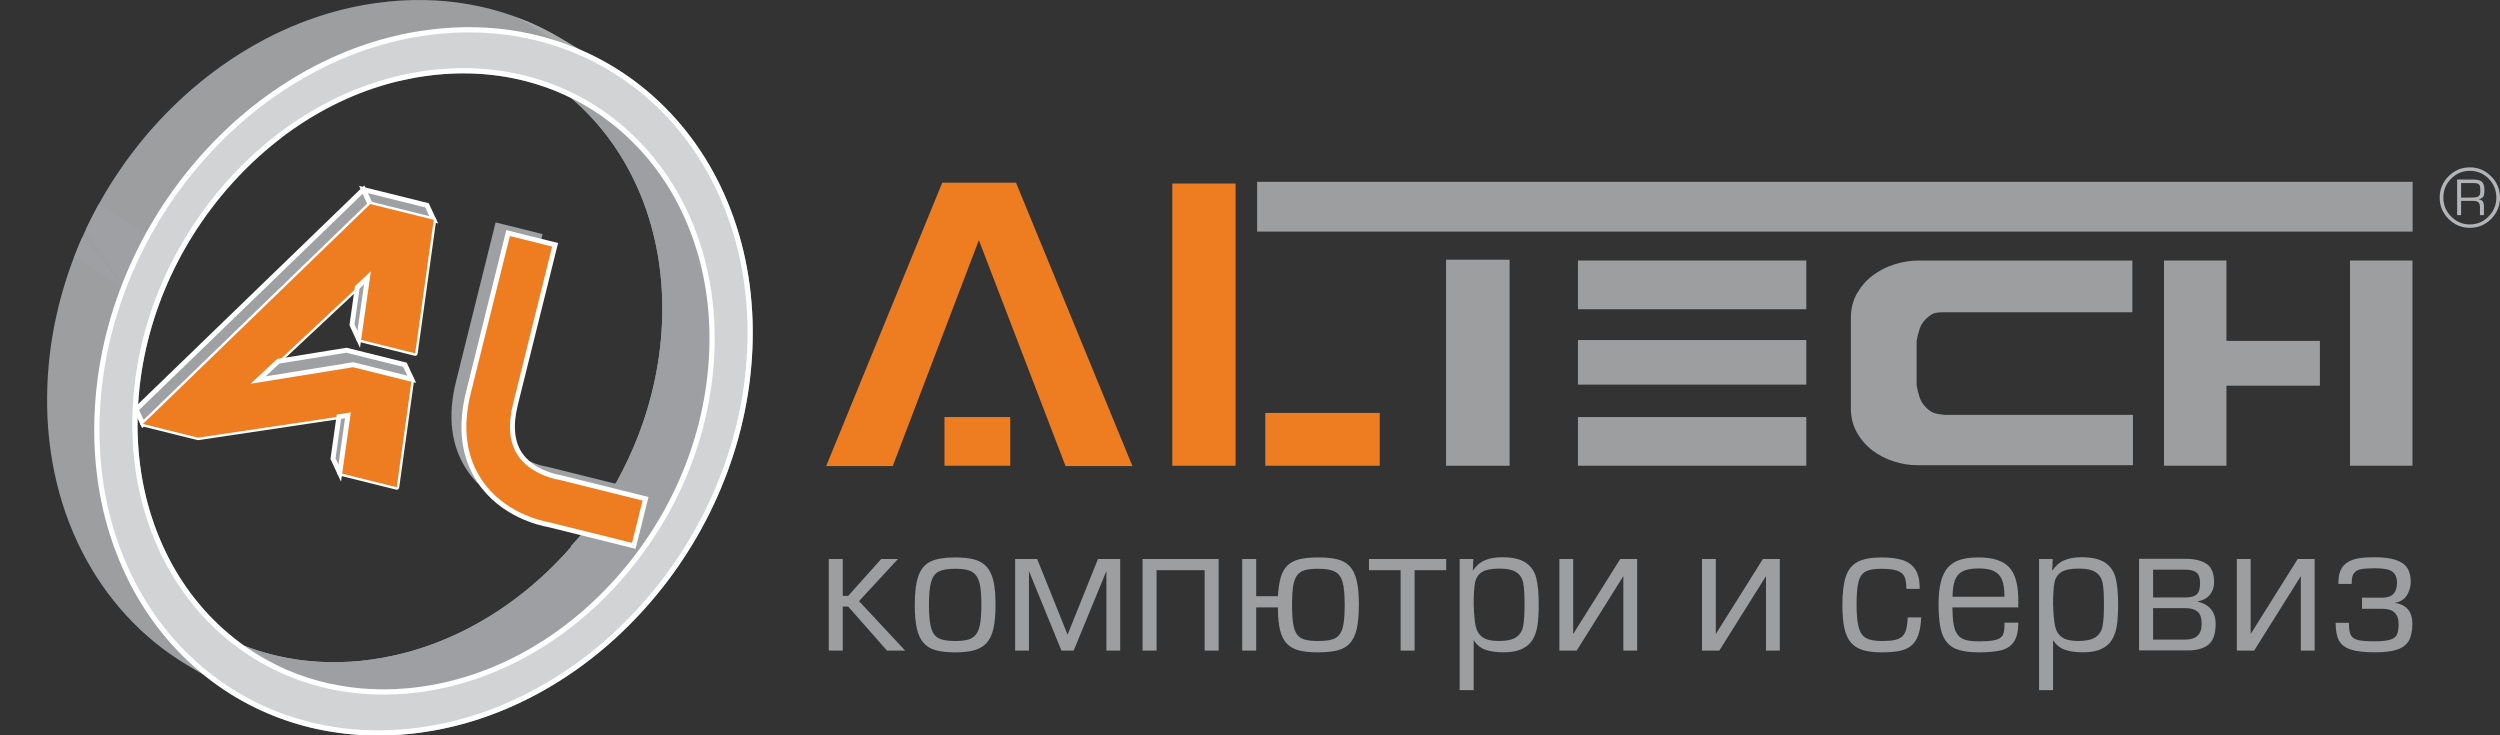 <?xml version="1.0" encoding="utf-8"?>
<!-- Generator: Adobe Illustrator 16.0.0, SVG Export Plug-In . SVG Version: 6.00 Build 0)  -->
<!DOCTYPE svg PUBLIC "-//W3C//DTD SVG 1.1//EN" "http://www.w3.org/Graphics/SVG/1.1/DTD/svg11.dtd">
<svg version="1.1" id="Layer_1" xmlns="http://www.w3.org/2000/svg" xmlns:xlink="http://www.w3.org/1999/xlink" x="0px" y="0px"
	 width="203.839px" height="59.969px" viewBox="0 0 203.839 59.969" enable-background="new 0 0 203.839 59.969"
	 xml:space="preserve">
<rect x="0" y="0" width="203.839" height="59.969" fill="#333333" stroke="none"/>
<g>
	<path fill-rule="evenodd" clip-rule="evenodd" fill="#9C9E9F" d="M59.554,17.054c-1.314-3.409-3.272-6.356-5.813-8.764
		c-1.949-1.842-4.17-3.284-6.58-4.301c-0.479-0.286-0.957-0.573-1.435-0.859l-0.18-0.106l-0.244-0.137
		c-0.156-0.088-0.311-0.176-0.467-0.26c-0.117-0.063-0.236-0.123-0.358-0.183c-0.151-0.08-0.306-0.157-0.46-0.233
		c-0.124-0.059-0.247-0.117-0.373-0.175c-0.154-0.07-0.311-0.142-0.467-0.21c-0.128-0.053-0.256-0.105-0.382-0.158
		c-0.159-0.066-0.319-0.128-0.48-0.189l-0.229-0.09l-0.198-0.071c-0.091-0.031-0.182-0.063-0.271-0.095
		c-0.177-0.06-0.354-0.117-0.533-0.175c-0.086-0.028-0.172-0.055-0.261-0.081c-0.211-0.063-0.425-0.126-0.642-0.183l-0.154-0.043
		c-0.267-0.07-0.535-0.134-0.807-0.193l-0.221-0.046c-0.2-0.044-0.399-0.084-0.6-0.119c-0.1-0.019-0.198-0.036-0.298-0.053
		c-0.181-0.031-0.363-0.06-0.547-0.086c-0.104-0.016-0.205-0.031-0.308-0.043c-0.194-0.025-0.389-0.048-0.585-0.068
		c-0.09-0.011-0.177-0.021-0.267-0.028l-0.084-0.009c-0.233-0.021-0.47-0.037-0.706-0.053l-0.169-0.009
		c-0.278-0.016-0.556-0.026-0.833-0.031h-0.052c-0.269-0.004-0.54-0.004-0.813,0.003l-0.165,0.002
		c-0.276,0.007-0.554,0.018-0.831,0.033L32.57,0.052c-0.289,0.02-0.582,0.042-0.873,0.07c-0.316,0.031-0.629,0.071-0.944,0.113
		l-0.22,0.03c-0.31,0.044-0.615,0.093-0.924,0.149l-0.098,0.019c-0.282,0.053-0.562,0.11-0.843,0.172l-0.211,0.046
		c-0.3,0.065-0.6,0.142-0.899,0.221l-0.042,0.009l-0.188,0.053c-0.16,0.044-0.319,0.089-0.481,0.137
		c-0.092,0.026-0.185,0.056-0.276,0.082c-0.146,0.046-0.294,0.092-0.438,0.139c-0.099,0.031-0.193,0.062-0.288,0.095
		c-0.146,0.046-0.287,0.097-0.428,0.147c-0.096,0.033-0.19,0.064-0.285,0.102c-0.146,0.053-0.295,0.11-0.442,0.165
		c-0.087,0.033-0.17,0.064-0.256,0.1c-0.183,0.073-0.366,0.147-0.549,0.225l-0.142,0.058c-0.229,0.098-0.456,0.198-0.682,0.3
		L22.86,2.578c-0.161,0.073-0.317,0.148-0.477,0.226c-0.084,0.042-0.165,0.083-0.249,0.125c-0.144,0.07-0.286,0.142-0.426,0.216
		l-0.112,0.059l-0.104,0.054c-0.278,0.148-0.551,0.299-0.822,0.452l-0.022,0.012c-0.275,0.156-0.551,0.322-0.822,0.49l-0.188,0.114
		c-0.269,0.17-0.535,0.34-0.801,0.516l-0.076,0.054c-0.245,0.162-0.485,0.33-0.727,0.5l-0.103,0.073L17.85,5.529
		c-0.216,0.155-0.432,0.315-0.646,0.478l-0.036,0.026c-0.225,0.173-0.447,0.347-0.667,0.525l-0.19,0.154
		c-0.165,0.137-0.33,0.273-0.493,0.412l-0.182,0.153c-0.216,0.188-0.428,0.376-0.639,0.567l-0.01,0.007l-0.046,0.044
		c-0.185,0.17-0.366,0.34-0.547,0.514l-0.181,0.175c-0.144,0.139-0.285,0.277-0.423,0.419l-0.184,0.183
		c-0.159,0.161-0.315,0.324-0.47,0.489l-0.104,0.11c-0.189,0.2-0.377,0.406-0.56,0.613l-0.035,0.04l-0.102,0.115
		c-0.137,0.159-0.276,0.318-0.412,0.479l-0.177,0.212c-0.13,0.153-0.258,0.311-0.384,0.47L11.216,11.9
		c-0.175,0.219-0.345,0.438-0.512,0.66l-0.064,0.085c-0.145,0.197-0.291,0.396-0.437,0.596l-0.055,0.077l-0.077,0.114
		C9.933,13.625,9.8,13.82,9.668,14.02l-0.119,0.172c-0.163,0.245-0.326,0.494-0.485,0.745l-0.077,0.126
		c-0.133,0.213-0.262,0.428-0.391,0.641L8.468,15.92c-0.132,0.223-0.26,0.448-0.385,0.675l-0.047,0.082l-0.011,0.02
		c-0.17,0.309-0.333,0.617-0.491,0.931l-0.093,0.181c-0.159,0.311-0.312,0.621-0.459,0.938l-0.06,0.129
		c-0.137,0.298-0.271,0.598-0.401,0.902l-0.055,0.13c-0.137,0.317-0.265,0.639-0.391,0.959l-0.042,0.102L5.959,21.17
		c-0.033,0.09-0.065,0.178-0.099,0.269c-0.049,0.128-0.095,0.258-0.142,0.389c-0.028,0.09-0.062,0.178-0.093,0.267
		c-0.047,0.137-0.09,0.271-0.137,0.405c-0.025,0.086-0.055,0.17-0.083,0.254C5.36,22.9,5.316,23.046,5.27,23.196l-0.068,0.22
		c-0.06,0.199-0.115,0.396-0.172,0.596l-0.021,0.073c-0.062,0.224-0.121,0.447-0.179,0.672l-0.053,0.212
		c-0.037,0.156-0.074,0.311-0.11,0.465c-0.02,0.089-0.039,0.177-0.059,0.267c-0.031,0.137-0.062,0.275-0.091,0.415
		c-0.021,0.095-0.04,0.191-0.058,0.286c-0.026,0.133-0.053,0.265-0.077,0.398c-0.018,0.1-0.037,0.199-0.053,0.299
		c-0.024,0.13-0.049,0.262-0.068,0.393c-0.018,0.101-0.033,0.202-0.049,0.304c-0.02,0.13-0.04,0.261-0.06,0.392
		c-0.014,0.103-0.026,0.202-0.039,0.304c-0.018,0.134-0.036,0.269-0.051,0.402c-0.011,0.1-0.024,0.197-0.035,0.296
		C4.013,29.33,4,29.471,3.986,29.612c-0.008,0.093-0.02,0.185-0.026,0.277c-0.015,0.156-0.025,0.312-0.037,0.468l-0.018,0.235
		c-0.016,0.233-0.028,0.47-0.037,0.704c-0.437,10.153,4.123,18.58,11.35,22.904c0.479,0.285,0.96,0.574,1.438,0.86
		c4.602,3.707,10.451,5.399,16.667,4.784c3.619-0.357,7.165-1.466,10.534-3.292c3.25-1.761,6.204-4.118,8.775-6.999
		c2.573-2.881,4.634-6.143,6.129-9.694c1.548-3.68,2.417-7.513,2.584-11.393C61.519,24.418,60.914,20.576,59.554,17.054
		L59.554,17.054z M53.976,26.34c-0.009,0.207-0.02,0.416-0.033,0.623l-0.018,0.212c-0.009,0.138-0.02,0.271-0.031,0.409
		c-0.009,0.083-0.015,0.167-0.026,0.25c-0.011,0.122-0.021,0.246-0.035,0.367c-0.011,0.088-0.021,0.178-0.031,0.267
		c-0.013,0.116-0.028,0.233-0.043,0.351c-0.014,0.091-0.025,0.181-0.038,0.273c-0.018,0.111-0.033,0.227-0.051,0.34
		c-0.014,0.092-0.028,0.183-0.044,0.275c-0.018,0.112-0.037,0.225-0.057,0.339c-0.017,0.091-0.034,0.179-0.05,0.27
		c-0.021,0.114-0.044,0.227-0.065,0.341c-0.018,0.089-0.035,0.177-0.056,0.265c-0.023,0.118-0.048,0.231-0.074,0.348
		c-0.019,0.087-0.038,0.171-0.058,0.257c-0.028,0.124-0.06,0.247-0.089,0.373l-0.055,0.225c-0.051,0.194-0.102,0.391-0.154,0.581
		l-0.041,0.145c-0.043,0.15-0.085,0.3-0.128,0.448l-0.075,0.238c-0.033,0.114-0.071,0.23-0.106,0.344
		c-0.028,0.088-0.058,0.176-0.086,0.261c-0.037,0.109-0.07,0.215-0.107,0.321c-0.031,0.088-0.062,0.178-0.095,0.268
		c-0.036,0.103-0.073,0.204-0.111,0.308c-0.033,0.089-0.065,0.181-0.102,0.273l-0.09,0.235c-0.112,0.288-0.227,0.575-0.348,0.86
		l-0.049,0.109c-0.112,0.268-0.231,0.532-0.354,0.796l-0.055,0.121c-0.13,0.276-0.265,0.55-0.401,0.819l-0.088,0.174
		c-0.139,0.273-0.282,0.542-0.43,0.812l-0.062,0.109l-0.011,0.021l-0.015-0.026l-0.812,1.428l-1.953,2.756l-0.922,1.018l0.075-0.008
		l-0.105,0.124l-0.13,0.148c-0.161,0.181-0.322,0.359-0.488,0.538l-0.103,0.104c-0.133,0.143-0.27,0.284-0.406,0.423l-0.163,0.166
		c-0.124,0.124-0.247,0.248-0.375,0.371l-0.158,0.152c-0.155,0.149-0.313,0.298-0.472,0.441l-0.062,0.059
		c-0.186,0.168-0.372,0.333-0.562,0.494l-0.16,0.142c-0.146,0.123-0.291,0.244-0.437,0.362l-0.168,0.138
		c-0.194,0.156-0.391,0.312-0.591,0.465l-0.014,0.011c-0.195,0.148-0.392,0.294-0.591,0.438l-0.153,0.11
		c-0.219,0.156-0.439,0.309-0.664,0.458l-0.047,0.033c-0.237,0.159-0.477,0.311-0.719,0.461l-0.149,0.093
		c-0.245,0.152-0.492,0.298-0.739,0.44h-0.002c-0.244,0.139-0.492,0.272-0.738,0.406l-0.191,0.1
		c-0.127,0.065-0.254,0.129-0.382,0.195l-0.212,0.106c-0.148,0.07-0.297,0.141-0.445,0.209l-0.154,0.073
		c-0.201,0.092-0.405,0.181-0.608,0.269l-0.089,0.035c-0.174,0.075-0.348,0.146-0.521,0.214l-0.205,0.08
		c-0.14,0.053-0.276,0.105-0.415,0.156l-0.237,0.086c-0.128,0.046-0.259,0.088-0.389,0.131c-0.082,0.03-0.166,0.057-0.247,0.083
		c-0.133,0.042-0.263,0.082-0.393,0.123l-0.242,0.073c-0.142,0.041-0.282,0.079-0.426,0.117l-0.205,0.059
		c-0.265,0.068-0.528,0.132-0.796,0.194l-0.181,0.04c-0.249,0.055-0.501,0.105-0.754,0.152l-0.077,0.015
		c-0.273,0.051-0.548,0.093-0.82,0.132l-0.192,0.029c-0.274,0.037-0.553,0.07-0.833,0.1c-0.26,0.026-0.519,0.046-0.776,0.061
		l-0.146,0.01c-0.247,0.012-0.493,0.023-0.738,0.031l-0.141,0.001c-0.245,0.004-0.485,0.004-0.729,0.002h-0.037
		c-0.247-0.003-0.491-0.015-0.738-0.027l-0.15-0.009c-0.233-0.014-0.467-0.032-0.699-0.054l-0.231-0.023
		c-0.174-0.021-0.348-0.04-0.522-0.062c-0.088-0.015-0.176-0.024-0.265-0.039c-0.163-0.023-0.328-0.05-0.491-0.076
		c-0.086-0.017-0.17-0.028-0.256-0.044c-0.181-0.035-0.361-0.07-0.543-0.108l-0.183-0.037c-0.24-0.055-0.48-0.112-0.716-0.172
		l-0.128-0.035c-0.192-0.053-0.384-0.108-0.574-0.166l-0.233-0.072c-0.156-0.049-0.309-0.1-0.46-0.152
		c-0.087-0.03-0.171-0.058-0.254-0.086c-0.121-0.047-0.243-0.093-0.362-0.137l-0.134-0.055c-0.716-0.512-1.405-1.074-2.055-1.689
		c-2.205-2.084-3.899-4.639-5.041-7.594c-1.182-3.062-1.704-6.4-1.554-9.924c0.286-6.687,2.985-13.215,7.598-18.381
		c1.252-1.402,2.605-2.659,4.039-3.76c2.088-2.627,4.907-5.24,6.967-5.864c0,0,1.116,0.51,2.611,1.208
		c1.047-0.256,2.109-0.438,3.179-0.545c3.911-0.386,7.655,0.282,10.938,1.905C51.404,12.117,54.304,18.67,53.976,26.34L53.976,26.34
		z"/>
	<polygon fill-rule="evenodd" clip-rule="evenodd" fill="#A4A6A8" points="19.587,52.775 19.496,52.72 19.471,52.705 19.407,52.668 
		19.345,52.63 19.319,52.615 19.252,52.574 19.168,52.524 17.268,51.389 17.338,51.429 20.421,53.274 	"/>
	<path fill-rule="evenodd" clip-rule="evenodd" fill="#A6A8AB" d="M20.674,53.425l-0.062-0.036l-0.011-0.007l-0.093-0.055
		l-0.024-0.016l-0.063-0.037l-3.083-1.846c0.913,0.521,1.872,0.966,2.871,1.335l0.005,0.002l4.041,2.418
		c-1.12-0.415-2.189-0.929-3.199-1.53L20.674,53.425z"/>
	<path fill-rule="evenodd" clip-rule="evenodd" fill="#9D9FA2" d="M52.062,35.468c1.108-2.886,1.782-5.965,1.916-9.125
		c0.382-8.857-3.539-16.226-9.782-20.086l0.39,0.231l0.063,0.037l0.021,0.014l0.102,0.059l3.236,1.937
		c0.598,0.359,1.176,0.747,1.73,1.166v0.002c0.093,0.069,0.186,0.14,0.276,0.212c0.092,0.072,0.183,0.146,0.271,0.218h0.002
		c0.088,0.073,0.179,0.146,0.267,0.222l0.002,0.002c0.088,0.072,0.177,0.149,0.263,0.225v0.002c0.089,0.075,0.174,0.152,0.26,0.231
		h0.003c4.306,3.909,6.958,9.81,6.978,16.706c0,0.137,0,0.273-0.002,0.412v0.002c-0.002,0.139-0.004,0.276-0.009,0.415v0.002
		c-0.002,0.14-0.009,0.278-0.016,0.417l-0.002,0.068c-0.007,0.165-0.016,0.331-0.026,0.496l-0.011,0.163
		c-0.012,0.163-0.024,0.324-0.038,0.487l-0.014,0.15c-0.015,0.163-0.03,0.328-0.048,0.491l-0.021,0.174
		c-0.02,0.159-0.04,0.317-0.06,0.479l-0.023,0.175c-0.02,0.146-0.043,0.297-0.066,0.445l-0.035,0.227
		c-0.024,0.144-0.049,0.289-0.075,0.435l-0.028,0.159c-0.029,0.145-0.058,0.292-0.086,0.438l-0.058,0.276
		c-0.026,0.127-0.056,0.253-0.081,0.375l-0.047,0.197c-0.028,0.126-0.06,0.25-0.09,0.377l-0.07,0.282l-0.093,0.351l-0.082,0.291
		l-0.077,0.268c-0.037,0.132-0.077,0.261-0.117,0.392l-0.002,0.008l-0.044,0.141l-0.018,0.055c-0.035,0.117-0.073,0.235-0.113,0.353
		l-0.086,0.255c-0.042,0.127-0.086,0.25-0.129,0.375l-0.08,0.224c-0.063,0.175-0.13,0.349-0.196,0.522l-0.021,0.06
		c-0.055,0.144-0.113,0.284-0.17,0.428L55.9,38.441l-0.024,0.062l-0.044,0.103l-0.135,0.318l-0.023,0.062l-0.054,0.12
		c-0.07,0.159-0.141,0.319-0.214,0.478l-0.026,0.059l-0.002,0.006c-0.159,0.345-0.324,0.689-0.496,1.028l-0.042,0.085l-0.066,0.13
		c-0.058,0.11-0.114,0.219-0.172,0.327l-0.126,0.237l-0.03,0.058l-0.095,0.172l-0.026,0.047l-0.027,0.047l-0.026,0.049l-0.107,0.192
		l-0.026,0.045l-0.166,0.286l-0.057,0.097l-0.026,0.047l-0.058,0.092c-0.066,0.111-0.132,0.226-0.203,0.336l-0.079,0.128
		l-0.002,0.006l-0.029,0.047l-0.176,0.276l-0.029,0.046l-0.03,0.047l-0.029,0.047l-0.03,0.047l-0.029,0.044
		c-0.079,0.121-0.158,0.239-0.238,0.358l-0.004,0.008l-0.03,0.044l-0.031,0.046l-0.031,0.043c-0.07,0.107-0.144,0.212-0.216,0.316
		l-0.031,0.047l-0.033,0.044l-0.03,0.044l-0.064,0.09l-0.028,0.042l-0.177,0.242c-0.079,0.111-0.161,0.22-0.242,0.328l-0.002,0.004
		l-0.031,0.04l-0.068,0.092c-0.09,0.119-0.181,0.235-0.271,0.353l-0.033,0.042l-0.093,0.119c-0.082,0.101-0.163,0.203-0.247,0.305
		l-0.159,0.193l-0.207,0.25l-0.033,0.036l-0.033,0.04l-0.132,0.154l-0.033,0.038l-0.002,0.003l-0.196,0.227l-0.035,0.037
		l-0.002,0.004l-0.131,0.146l-0.032,0.037l-0.036,0.037l-0.032,0.038l-0.135,0.147l-0.035,0.037l-0.033,0.038l-0.146,0.154
		l-0.198,0.209l-0.071,0.075l-0.134,0.137c-0.106,0.109-0.215,0.218-0.322,0.326l-0.035,0.035l-0.11,0.108l-0.252,0.242
		l-0.035,0.034l-0.151,0.145c-0.095,0.089-0.189,0.179-0.287,0.267l-0.037,0.033l-0.035,0.035l-0.082,0.073
		c-0.104,0.093-0.205,0.186-0.309,0.275l-0.04,0.035l-0.125,0.108l-0.273,0.231l-0.04,0.035l-0.16,0.135l-0.04,0.033l-0.243,0.198
		l-0.042,0.033l-0.163,0.129l-0.039,0.032l-0.236,0.185l-0.229,0.175l-0.199,0.148l-0.084,0.062l-0.255,0.186l-0.04,0.029
		l-0.209,0.149l-0.181,0.128l-0.05,0.031l-0.198,0.136l-0.048,0.033l-0.009,0.007l-0.24,0.158l-0.285,0.185l-0.216,0.138
		l-0.051,0.031l-0.235,0.147l-0.232,0.139l-0.295,0.175l-0.051,0.029l-0.168,0.095c-0.128,0.074-0.253,0.145-0.381,0.215
		l-0.157,0.084l-0.231,0.12l-0.167,0.09l-0.113,0.059c-0.138,0.071-0.277,0.14-0.418,0.207l-0.144,0.07
		c-0.146,0.068-0.289,0.138-0.432,0.204l-0.122,0.052c-0.13,0.061-0.263,0.119-0.395,0.178l-0.193,0.081
		c-0.113,0.048-0.223,0.093-0.336,0.139l-0.209,0.084c-0.128,0.051-0.256,0.1-0.384,0.147l-0.216,0.078
		c-0.105,0.041-0.212,0.078-0.32,0.116l-0.229,0.079c-0.114,0.038-0.229,0.075-0.346,0.111l-0.319,0.103l-0.24,0.073
		c-0.13,0.039-0.261,0.075-0.393,0.112l-0.084,0.022l-0.086,0.023l-0.084,0.021c-0.143,0.041-0.288,0.076-0.432,0.111l-0.038,0.009
		c-0.141,0.035-0.284,0.067-0.425,0.102l-0.016,0.002l-0.115,0.026c-0.172,0.037-0.344,0.072-0.516,0.105l-0.06,0.012l-0.058,0.011
		c-0.354,0.067-0.709,0.128-1.069,0.179l-0.074,0.011c-0.179,0.024-0.36,0.046-0.541,0.067l-0.057,0.008l-0.06,0.007l-0.058,0.005
		l-0.179,0.02l-0.423-0.255l0.423,0.255c-1.393,0.139-2.754,0.143-4.069,0.021h-0.016c-0.108-0.009-0.217-0.021-0.326-0.033
		l-0.082-0.009l-0.083-0.009l-0.103-0.015l-0.137-0.014l-0.011-0.003l-0.165-0.021l-0.026-0.002h-0.005
		c-1.45-0.201-2.845-0.554-4.169-1.043l-4.039-2.418l0.013,0.006c0.393,0.144,0.79,0.274,1.195,0.396l0.013,0.003l0.005,0.003
		l0.013,0.004c0.59,0.172,1.191,0.319,1.805,0.438l0.081,0.016l0.035,0.006c0.095,0.019,0.191,0.036,0.289,0.054l0.081,0.013
		l0.064,0.012l0.018,0.002l0.082,0.013l0.062,0.012l0.2,0.031l0.066,0.009l0.107,0.016l0.084,0.011l0.139,0.017h0.005
		c0.247,0.034,0.494,0.061,0.743,0.082c0.186,0.019,0.372,0.031,0.56,0.043l0.062,0.004l0.097,0.007
		c1.094,0.06,2.214,0.037,3.357-0.075l3.632,2.171l-3.627-2.173c1.25-0.124,2.482-0.352,3.691-0.672
		c1.81-0.479,3.562-1.175,5.229-2.048c1.12-0.588,2.2-1.258,3.236-2.003c0.901-0.646,1.771-1.352,2.6-2.106
		c0.787-0.718,1.541-1.481,2.25-2.285c0.717-0.808,1.394-1.659,2.024-2.543c0.676-0.95,1.301-1.94,1.867-2.968
		C50.968,38.04,51.56,36.772,52.062,35.468L52.062,35.468z"/>
	<path fill-rule="evenodd" clip-rule="evenodd" fill="#A6A8AB" d="M46.14,3.813l-4.048-2.421c1.275,0.47,2.49,1.054,3.638,1.741
		l0.291,0.172l0.026,0.016l0.062,0.037l0.093,0.058l0.08,0.047l0.017,0.011l0.064,0.037l0.377,0.228l0.005,0.002l0.982,0.589
		l0.066,0.037l1.661,0.995C48.399,4.758,47.295,4.236,46.14,3.813L46.14,3.813z"/>
	<path fill-rule="evenodd" clip-rule="evenodd" fill="#A4A6A8" d="M49.454,5.361l-1.661-0.995l0.152,0.093l0.445,0.266l0.064,0.037
		l0.023,0.016l0.093,0.055l0.016,0.009l0.296,0.177l0.134,0.081l0.021,0.014l0.496,0.296L49.454,5.361z M47.727,4.329L46.744,3.74
		l0.061,0.035l0.129,0.075l0.024,0.016l0.093,0.055l0.017,0.014l0.245,0.146l0.064,0.038l0.062,0.037l0.024,0.016l0.097,0.057
		l0.011,0.007L47.727,4.329z M46.739,3.738l-0.377-0.228l0.051,0.029l0.022,0.016l0.116,0.07l0.128,0.075L46.739,3.738z
		 M46.201,3.416l-0.093-0.058l0.064,0.038L46.201,3.416z M46.108,3.358l-0.062-0.037l-0.026-0.016L46.108,3.358z"/>
	<path fill-rule="evenodd" clip-rule="evenodd" fill="#9EA0A3" d="M10.096,23.396l-4.055-2.426c0.126-0.323,0.254-0.647,0.388-0.968
		l0.022-0.055c0.088-0.209,0.179-0.416,0.271-0.624l0.002-0.004 M7.023,18.672l0.002-0.008l0.007-0.013
		c0.095-0.201,0.191-0.401,0.291-0.6l0.017-0.037l0.015-0.029c0.097-0.195,0.195-0.39,0.297-0.581l0.024-0.047
		c0.108-0.205,0.218-0.41,0.328-0.615l0.003-0.002l0.035-0.062l4.052,2.426l-0.033,0.062l-0.002,0.004
		c-0.107,0.196-0.214,0.393-0.317,0.591l-0.049,0.093c-0.083,0.163-0.167,0.329-0.251,0.492l-0.033,0.065l-0.048,0.102
		c-0.08,0.159-0.157,0.319-0.234,0.479l-0.082,0.173c-0.07,0.152-0.141,0.305-0.209,0.457l-0.116,0.261l-0.148,0.343l-0.172,0.41
		l-0.028,0.071l-0.029,0.067l-0.025,0.069l-0.012,0.026C10.25,23,10.2,23.128,10.149,23.258l-0.026,0.068l-0.026,0.07"/>
	<path fill-rule="evenodd" clip-rule="evenodd" fill="#D2D3D4" d="M35.753,2.55C50.448,1.097,61.81,12.697,61.135,28.461
		c-0.677,15.765-13.137,29.723-27.831,31.176C18.613,61.089,7.25,49.488,7.924,33.727C8.601,17.959,21.06,4.003,35.753,2.55
		L35.753,2.55z M33.447,56.311c12.984-1.287,23.99-13.615,24.585-27.54C58.63,14.842,48.594,4.592,35.613,5.875
		C22.632,7.16,11.625,19.491,11.027,33.42C10.429,47.346,20.467,57.596,33.447,56.311L33.447,56.311z"/>
	<path fill-rule="evenodd" clip-rule="evenodd" fill="#FFFFFF" d="M35.733,2.34c-3.62,0.355-7.163,1.465-10.532,3.29
		c-3.252,1.764-6.204,4.118-8.776,7.001c-2.571,2.879-4.633,6.143-6.128,9.694c-1.547,3.68-2.418,7.511-2.584,11.389
		C7.539,37.768,8.14,41.608,9.5,45.132c1.316,3.408,3.274,6.356,5.816,8.76c4.778,4.517,11.172,6.633,18.009,5.957
		c3.62-0.36,7.164-1.466,10.532-3.292c3.252-1.764,6.204-4.119,8.777-7c2.571-2.88,4.633-6.143,6.13-9.694
		c1.547-3.682,2.416-7.513,2.584-11.391c0.172-4.052-0.43-7.891-1.788-11.416c-1.316-3.409-3.274-6.356-5.816-8.763
		C48.966,3.777,42.571,1.663,35.733,2.34L35.733,2.34z M15.608,53.585c-2.495-2.361-4.418-5.256-5.71-8.606
		c-1.339-3.47-1.932-7.253-1.76-11.243c0.163-3.831,1.021-7.611,2.549-11.245c1.477-3.51,3.515-6.733,6.054-9.577
		c2.541-2.845,5.455-5.171,8.663-6.908c3.318-1.8,6.809-2.891,10.371-3.243c6.715-0.664,12.991,1.411,17.676,5.84
		c2.497,2.362,4.418,5.257,5.71,8.605c1.341,3.471,1.932,7.255,1.762,11.245c-0.165,3.829-1.023,7.611-2.551,11.245
		c-1.478,3.51-3.515,6.73-6.053,9.577c-2.539,2.845-5.454,5.168-8.662,6.907c-3.32,1.802-6.811,2.891-10.374,3.243
		C26.573,60.089,20.295,58.015,15.608,53.585L15.608,53.585z"/>
	<path fill-rule="evenodd" clip-rule="evenodd" fill="#FFFFFF" d="M35.59,5.665c-6.33,0.626-12.396,3.859-17.074,9.1
		c-4.677,5.238-7.412,11.86-7.704,18.643c-0.152,3.585,0.38,6.981,1.583,10.098c1.165,3.014,2.896,5.622,5.145,7.75
		c4.227,3.995,9.882,5.863,15.93,5.267c6.33-0.627,12.395-3.858,17.076-9.102c4.674-5.237,7.41-11.857,7.701-18.642
		c0.152-3.583-0.379-6.98-1.581-10.096c-1.164-3.016-2.896-5.622-5.146-7.75C47.295,6.938,41.638,5.068,35.59,5.665L35.59,5.665z
		 M17.831,50.945c-2.203-2.084-3.898-4.639-5.038-7.593c-1.182-3.062-1.707-6.4-1.555-9.927c0.287-6.685,2.985-13.213,7.596-18.379
		c4.608-5.161,10.574-8.343,16.799-8.958c5.924-0.587,11.461,1.243,15.596,5.153c2.202,2.082,3.897,4.639,5.038,7.593
		c1.184,3.062,1.706,6.4,1.555,9.924c-0.287,6.688-2.983,13.216-7.596,18.381c-4.608,5.162-10.572,8.344-16.798,8.959
		C27.505,56.686,21.966,54.854,17.831,50.945L17.831,50.945z"/>
	<polygon fill-rule="evenodd" clip-rule="evenodd" fill="#E21F26" points="11.651,34.568 16.143,35.687 28.368,33.865 
		27.702,38.574 32.349,39.729 33.571,30.926 28.799,29.737 21.047,30.989 29.961,22.651 29.249,27.665 33.853,28.81 35.366,17.922 
		30.188,16.635 	"/>
	<polygon fill="none" stroke="#FFFFFF" stroke-width="0.4" stroke-linecap="round" stroke-linejoin="round" points="
		11.651,34.568 16.143,35.687 28.368,33.865 27.702,38.574 32.349,39.729 33.571,30.926 28.799,29.737 21.047,30.989 29.961,22.651 
		29.249,27.665 33.853,28.81 35.366,17.922 30.188,16.635 	"/>
	<polygon fill-rule="evenodd" clip-rule="evenodd" fill="#9EA0A3" points="11.651,34.568 30.188,16.635 29.637,15.455 
		11.099,33.386 	"/>
	<polygon fill="none" stroke="#FFFFFF" stroke-width="0.4" points="11.651,34.568 30.188,16.635 29.637,15.455 11.099,33.386 	
		"/>
	<polygon fill-rule="evenodd" clip-rule="evenodd" fill="#9EA0A3" points="35.366,17.922 34.817,16.742 29.637,15.455 
		30.188,16.635 	"/>
	<polygon fill="none" stroke="#FFFFFF" stroke-width="0.4" points="35.366,17.922 34.817,16.742 29.637,15.455 30.188,16.635 	
		"/>
	<polygon fill-rule="evenodd" clip-rule="evenodd" fill="#EE7D22" points="16.143,35.687 11.651,34.568 30.188,16.635 
		35.366,17.922 33.853,28.81 29.249,27.665 29.961,22.651 21.047,30.989 28.799,29.737 33.571,30.926 32.349,39.729 27.702,38.574 
		28.368,33.865 	"/>
	<polygon fill-rule="evenodd" clip-rule="evenodd" fill="#9EA0A3" points="33.021,29.744 28.249,28.556 22.687,29.455 
		21.047,30.989 28.799,29.737 33.571,30.926 	"/>
	<polygon fill="none" stroke="#FFFFFF" stroke-width="0.4" points="33.021,29.744 28.249,28.556 22.687,29.455 21.047,30.989 
		28.799,29.737 33.571,30.926 	"/>
	<polygon fill-rule="evenodd" clip-rule="evenodd" fill="#9EA0A3" points="28.7,26.483 29.132,23.426 29.961,22.651 29.249,27.665 	
		"/>
	<polygon fill="none" stroke="#FFFFFF" stroke-width="0.4" points="28.7,26.483 29.132,23.426 29.961,22.651 29.249,27.665 	"/>
	<polygon fill-rule="evenodd" clip-rule="evenodd" fill="#9EA0A3" points="27.702,38.574 27.152,37.395 27.635,33.975 
		28.368,33.865 	"/>
	<polygon fill="none" stroke="#FFFFFF" stroke-width="0.4" points="27.702,38.574 27.152,37.395 27.635,33.975 28.368,33.865 	
		"/>
	<path fill-rule="evenodd" clip-rule="evenodd" fill="#9EA0A3" d="M40.41,18.134l-3.232,12.984c-0.705,2.84-0.398,5.271,0.904,7.228
		c1.846,2.76,4.95,3.441,5.638,3.562l6.94,1.727l0.954-3.836l-7.074-1.762l-0.095-0.012c-0.021-0.005-2.082-0.363-3.089-1.898
		c-0.651-0.987-0.766-2.353-0.342-4.055l3.229-12.984L40.41,18.134z"/>
	<path fill-rule="evenodd" clip-rule="evenodd" fill="#EE7D22" d="M41.428,19.005l-3.232,12.984c-0.707,2.839-0.4,5.271,0.904,7.227
		c1.846,2.761,4.947,3.44,5.638,3.563l6.939,1.727l0.956-3.837l-7.075-1.762l-0.095-0.011c-0.02-0.006-2.082-0.364-3.088-1.898
		c-0.65-0.987-0.768-2.353-0.342-4.058l3.229-12.981L41.428,19.005z"/>
	<path fill="none" stroke="#FFFFFF" stroke-width="0.4" d="M41.428,19.005l-3.232,12.984c-0.707,2.839-0.4,5.271,0.904,7.226
		c1.846,2.762,4.947,3.441,5.638,3.564l6.939,1.727l0.956-3.837l-7.075-1.762l-0.095-0.011c-0.02-0.006-2.082-0.364-3.088-1.898
		c-0.65-0.987-0.768-2.353-0.342-4.058l3.229-12.981L41.428,19.005z"/>
</g>
<rect x="191.608" y="21.242" fill-rule="evenodd" clip-rule="evenodd" fill="#9C9E9F" width="5.094" height="16.732"/>
<polygon fill-rule="evenodd" clip-rule="evenodd" fill="#9C9E9F" points="176.444,21.242 176.444,37.974 181.534,37.974 
	181.534,31.448 189.153,31.448 189.153,27.793 181.534,27.793 181.534,21.242 "/>
<path fill-rule="evenodd" clip-rule="evenodd" fill="#9C9E9F" d="M173.862,25.46h-15.525c-0.223,0-0.43,0.026-0.613,0.077
	c-0.188,0.054-0.418,0.207-0.686,0.461c-0.256,0.254-0.432,0.533-0.527,0.841c-0.098,0.306-0.178,0.626-0.236,0.954v3.634
	c0.059,0.328,0.139,0.646,0.236,0.952c0.096,0.307,0.271,0.585,0.527,0.842c0.133,0.135,0.254,0.235,0.357,0.303
	c0.105,0.066,0.215,0.119,0.328,0.156c0.109,0.036,0.227,0.064,0.346,0.08c0.121,0.015,0.268,0.037,0.449,0.065h15.391v4.105
	h-17.566c-0.66,0-1.311-0.104-1.951-0.314c-0.645-0.209-1.225-0.514-1.74-0.907c-0.516-0.396-0.934-0.884-1.256-1.459
	c-0.322-0.576-0.484-1.222-0.484-1.94v-7.402c0-0.731,0.166-1.391,0.494-1.974c0.332-0.583,0.756-1.072,1.279-1.467
	c0.523-0.397,1.115-0.7,1.773-0.909c0.658-0.21,1.314-0.315,1.973-0.315h17.432V25.46z"/>
<rect x="128.659" y="21.242" fill-rule="evenodd" clip-rule="evenodd" fill="#9C9E9F" width="18.619" height="3.972"/>
<rect x="128.659" y="27.725" fill-rule="evenodd" clip-rule="evenodd" fill="#9C9E9F" width="18.619" height="3.634"/>
<rect x="128.659" y="34.006" fill-rule="evenodd" clip-rule="evenodd" fill="#9C9E9F" width="18.619" height="3.968"/>
<rect x="102.501" y="14.824" fill-rule="evenodd" clip-rule="evenodd" fill="#9C9E9F" width="94.215" height="4.06"/>
<rect x="117.907" y="21.176" fill-rule="evenodd" clip-rule="evenodd" fill="#9C9E9F" width="5.18" height="16.799"/>
<rect x="103.167" y="33.668" fill-rule="evenodd" clip-rule="evenodd" fill="#EE7D22" width="9.332" height="4.306"/>
<rect x="95.585" y="14.964" fill-rule="evenodd" clip-rule="evenodd" fill="#EE7D22" width="5.158" height="23.011"/>
<rect x="77.009" y="34.006" fill-rule="evenodd" clip-rule="evenodd" fill="#EE7D22" width="5.362" height="3.968"/>
<polygon fill-rule="evenodd" clip-rule="evenodd" fill="#EE7D22" points="79.813,19.582 72.791,37.999 67.363,37.999 76.828,14.896 
	82.841,14.896 92.331,37.999 86.88,37.999 "/>
<path fill-rule="evenodd" clip-rule="evenodd" fill="#B2B4B5" d="M201.384,13.646c0.668,0,1.246,0.242,1.73,0.729
	c0.484,0.482,0.725,1.062,0.725,1.737c0,0.674-0.24,1.252-0.719,1.737c-0.479,0.482-1.059,0.726-1.736,0.726
	s-1.258-0.241-1.738-0.724c-0.482-0.481-0.725-1.061-0.725-1.739c0-0.68,0.242-1.262,0.725-1.742
	C200.126,13.889,200.706,13.646,201.384,13.646L201.384,13.646z M201.384,13.93c-0.6,0-1.107,0.213-1.529,0.639
	c-0.424,0.425-0.635,0.939-0.635,1.544c0,0.598,0.211,1.111,0.635,1.54c0.422,0.431,0.93,0.646,1.529,0.646
	c0.594,0,1.102-0.216,1.523-0.646c0.422-0.429,0.633-0.942,0.633-1.54c0-0.604-0.209-1.119-0.625-1.544
	C202.495,14.143,201.985,13.93,201.384,13.93L201.384,13.93z M200.667,16.38v1.163h-0.324v-2.902h1.379
	c0.307,0,0.521,0.064,0.652,0.189c0.127,0.127,0.193,0.343,0.193,0.653c0,0.247-0.018,0.41-0.057,0.492
	c-0.064,0.141-0.213,0.231-0.439,0.273c0.164,0.017,0.283,0.072,0.354,0.165c0.068,0.093,0.104,0.225,0.104,0.392v0.737h-0.326
	v-0.667c0-0.183-0.043-0.31-0.129-0.383c-0.088-0.074-0.227-0.113-0.416-0.113H200.667z M200.667,16.116l0.947-0.011
	c0.232,0,0.393-0.035,0.484-0.108c0.092-0.072,0.137-0.216,0.137-0.432c0-0.245-0.023-0.406-0.068-0.477
	c-0.068-0.106-0.211-0.159-0.432-0.159h-1.068V16.116z"/>
<g>
	<path fill="#9C9E9F" d="M68.716,45.578v3.007h0.441l2.693-3.007h1.368l-3.177,3.436l3.762,4.033h-1.482l-3.164-3.592h-0.441v3.592
		h-1.142v-7.469H68.716z"/>
	<path fill="#9C9E9F" d="M81.171,49.312c0,0.782-0.056,1.423-0.168,1.923c-0.113,0.5-0.296,0.893-0.551,1.177
		c-0.254,0.284-0.588,0.484-1.002,0.602s-0.942,0.176-1.585,0.176c-0.636,0-1.159-0.058-1.571-0.174s-0.744-0.316-0.995-0.602
		c-0.252-0.286-0.434-0.678-0.545-1.177s-0.167-1.136-0.167-1.911c0-1.037,0.101-1.833,0.303-2.389c0.201-0.556,0.535-0.942,1-1.161
		c0.466-0.218,1.124-0.326,1.976-0.326c0.654,0,1.186,0.057,1.594,0.172c0.408,0.114,0.739,0.313,0.993,0.597
		c0.255,0.283,0.438,0.673,0.551,1.169C81.115,47.885,81.171,48.526,81.171,49.312z M80.016,49.312c0-0.636-0.032-1.142-0.097-1.519
		c-0.065-0.378-0.176-0.669-0.333-0.874c-0.156-0.205-0.369-0.348-0.637-0.427c-0.269-0.078-0.63-0.118-1.084-0.118
		c-0.587,0-1.028,0.075-1.324,0.225c-0.296,0.15-0.503,0.433-0.621,0.848s-0.178,1.042-0.178,1.879c0,0.84,0.061,1.467,0.181,1.88
		c0.121,0.413,0.328,0.692,0.621,0.839c0.294,0.146,0.734,0.219,1.321,0.219c0.45,0,0.809-0.038,1.075-0.114
		c0.267-0.077,0.479-0.216,0.637-0.418c0.158-0.202,0.271-0.494,0.338-0.877S80.016,49.958,80.016,49.312z"/>
	<path fill="#9C9E9F" d="M87.046,51.749l2.479-6.171h1.812v7.469H90.21V46.56l-2.666,6.487h-0.998l-2.65-6.487v6.487h-1.127v-7.469
		h1.797L87.046,51.749z"/>
	<path fill="#9C9E9F" d="M93.161,45.578h6.201v7.469h-1.141V46.49h-3.92v6.557h-1.141V45.578z"/>
	<path fill="#9C9E9F" d="M102.425,48.613h1.77c0.039-0.638,0.119-1.156,0.238-1.556s0.301-0.717,0.543-0.952
		s0.561-0.404,0.955-0.505c0.396-0.101,0.91-0.15,1.541-0.15c0.652,0,1.182,0.053,1.592,0.159c0.406,0.107,0.74,0.297,0.996,0.571
		c0.256,0.273,0.443,0.661,0.561,1.162s0.176,1.158,0.176,1.97c0,0.812-0.059,1.47-0.176,1.972
		c-0.117,0.503-0.305,0.893-0.561,1.169c-0.256,0.277-0.592,0.47-1.006,0.576c-0.414,0.107-0.941,0.16-1.582,0.16
		s-1.164-0.053-1.57-0.158c-0.404-0.105-0.734-0.291-0.984-0.555c-0.25-0.265-0.434-0.633-0.549-1.105
		c-0.115-0.472-0.174-1.088-0.174-1.846h-1.77v3.521h-1.141v-7.469h1.141V48.613z M109.64,49.312c0-0.828-0.057-1.447-0.172-1.856
		s-0.324-0.692-0.627-0.848s-0.758-0.233-1.369-0.233c-0.463,0-0.828,0.039-1.094,0.117c-0.266,0.077-0.475,0.219-0.623,0.424
		c-0.15,0.206-0.254,0.498-0.316,0.876c-0.059,0.378-0.09,0.89-0.09,1.534c0,0.647,0.031,1.159,0.09,1.535
		c0.062,0.376,0.166,0.665,0.316,0.868c0.148,0.203,0.357,0.343,0.625,0.42c0.266,0.076,0.631,0.114,1.092,0.114
		c0.469,0,0.84-0.038,1.113-0.114c0.275-0.077,0.486-0.216,0.639-0.418s0.26-0.493,0.322-0.874
		C109.608,50.478,109.64,49.963,109.64,49.312z"/>
	<path fill="#9C9E9F" d="M114.2,46.49h-2.58v-0.912h6.299v0.912h-2.578v6.557H114.2V46.49z"/>
	<path fill="#9C9E9F" d="M120.157,52.19v4.079h-1.141V45.578h1.113l-0.043,0.954c0.273-0.406,0.602-0.69,0.992-0.853
		c0.389-0.163,0.852-0.244,1.391-0.244c0.855,0,1.5,0.148,1.936,0.445s0.721,0.713,0.855,1.248c0.133,0.534,0.201,1.253,0.201,2.156
		c0,0.656-0.031,1.209-0.094,1.656c-0.062,0.448-0.189,0.841-0.381,1.178c-0.191,0.338-0.484,0.601-0.875,0.789
		c-0.391,0.188-0.9,0.281-1.529,0.281c-0.566,0-1.049-0.068-1.451-0.205C120.731,52.848,120.407,52.583,120.157,52.19z
		 M120.157,49.271c0.025,0.8,0.082,1.396,0.166,1.788c0.084,0.393,0.27,0.691,0.553,0.896c0.285,0.205,0.725,0.308,1.32,0.308
		c0.656,0,1.133-0.104,1.434-0.313c0.301-0.208,0.488-0.508,0.562-0.899c0.076-0.391,0.113-0.984,0.113-1.779
		c0-0.767-0.035-1.339-0.104-1.719c-0.07-0.379-0.25-0.672-0.543-0.88s-0.762-0.312-1.406-0.312c-0.654,0-1.129,0.096-1.426,0.285
		c-0.295,0.19-0.48,0.475-0.557,0.853C120.196,47.878,120.157,48.468,120.157,49.271z"/>
	<path fill="#9C9E9F" d="M127.144,53.047v-7.469h1.127v6.115l3.836-6.115h1.381v7.469h-1.127v-6.073l-3.805,6.073h-0.285H127.144z"
		/>
	<path fill="#9C9E9F" d="M138.774,53.047v-7.469h1.127v6.115l3.836-6.115h1.381v7.469h-1.127v-6.073l-3.805,6.073h-0.285H138.774z"
		/>
	<path fill="#9C9E9F" d="M155.552,50.34h1.096c-0.029,0.582-0.109,1.06-0.238,1.432s-0.314,0.66-0.561,0.865
		c-0.244,0.204-0.559,0.347-0.945,0.43c-0.387,0.082-0.879,0.123-1.475,0.123c-0.635,0-1.156-0.064-1.562-0.193
		c-0.406-0.128-0.729-0.338-0.969-0.628s-0.414-0.679-0.52-1.166s-0.158-1.112-0.158-1.876c0-0.995,0.094-1.771,0.283-2.328
		c0.189-0.557,0.514-0.954,0.969-1.191c0.455-0.238,1.098-0.356,1.926-0.356c0.676,0,1.236,0.066,1.682,0.199
		c0.445,0.134,0.791,0.371,1.037,0.712s0.381,0.811,0.404,1.409v0.244h-1.084c0-0.43-0.049-0.758-0.15-0.985
		s-0.297-0.393-0.586-0.497c-0.291-0.104-0.725-0.157-1.303-0.157s-1.006,0.074-1.285,0.223s-0.473,0.426-0.578,0.83
		c-0.105,0.405-0.158,1.029-0.158,1.871c0,0.826,0.059,1.448,0.176,1.867s0.318,0.706,0.604,0.863
		c0.285,0.156,0.709,0.234,1.273,0.234c0.445,0,0.801-0.028,1.064-0.085c0.266-0.057,0.469-0.155,0.613-0.294
		c0.145-0.14,0.248-0.326,0.311-0.561C155.481,51.09,155.526,50.762,155.552,50.34z"/>
	<path fill="#9C9E9F" d="M164.563,49.525h-5.375c0.008,0.584,0.041,1.05,0.104,1.396c0.061,0.346,0.168,0.62,0.32,0.823
		c0.15,0.203,0.363,0.345,0.633,0.426s0.631,0.122,1.08,0.122c0.613,0,1.066-0.036,1.359-0.108c0.291-0.071,0.488-0.195,0.594-0.372
		c0.104-0.177,0.156-0.444,0.156-0.804v-0.24h1.129c0,0.687-0.119,1.205-0.357,1.556s-0.582,0.582-1.033,0.696
		c-0.451,0.113-1.068,0.17-1.848,0.17c-0.852,0-1.51-0.113-1.977-0.341c-0.465-0.228-0.797-0.618-0.992-1.173
		c-0.197-0.555-0.295-1.347-0.295-2.377c0-0.74,0.062-1.356,0.188-1.85s0.316-0.886,0.572-1.177c0.258-0.291,0.588-0.501,0.994-0.63
		s0.904-0.192,1.496-0.192c1.16,0,1.992,0.263,2.496,0.789c0.504,0.527,0.756,1.432,0.756,2.715V49.525z M163.435,48.655
		c0-0.583-0.064-1.039-0.195-1.37c-0.133-0.33-0.35-0.569-0.656-0.717s-0.73-0.221-1.271-0.221c-0.543,0-0.965,0.075-1.268,0.227
		c-0.303,0.15-0.518,0.392-0.645,0.724c-0.127,0.331-0.191,0.784-0.197,1.357H163.435z"/>
	<path fill="#9C9E9F" d="M167.399,52.19v4.079h-1.143V45.578h1.115l-0.043,0.954c0.271-0.406,0.602-0.69,0.99-0.853
		c0.389-0.163,0.852-0.244,1.391-0.244c0.855,0,1.502,0.148,1.938,0.445c0.434,0.297,0.719,0.713,0.854,1.248
		c0.135,0.534,0.201,1.253,0.201,2.156c0,0.656-0.031,1.209-0.094,1.656c-0.062,0.448-0.189,0.841-0.381,1.178
		c-0.191,0.338-0.482,0.601-0.873,0.789c-0.391,0.188-0.9,0.281-1.529,0.281c-0.566,0-1.051-0.068-1.451-0.205
		C167.972,52.848,167.647,52.583,167.399,52.19z M167.399,49.271c0.025,0.8,0.08,1.396,0.164,1.788
		c0.086,0.393,0.27,0.691,0.555,0.896c0.283,0.205,0.725,0.308,1.32,0.308c0.654,0,1.131-0.104,1.432-0.313
		c0.301-0.208,0.488-0.508,0.564-0.899c0.076-0.391,0.113-0.984,0.113-1.779c0-0.767-0.035-1.339-0.105-1.719
		c-0.068-0.379-0.25-0.672-0.543-0.88c-0.291-0.208-0.76-0.312-1.406-0.312c-0.652,0-1.129,0.096-1.424,0.285
		c-0.297,0.19-0.482,0.475-0.557,0.853C167.437,47.878,167.399,48.468,167.399,49.271z"/>
	<path fill="#9C9E9F" d="M178.39,53.033h-3.979v-7.469h3.779c0.748,0,1.324,0.139,1.73,0.416s0.609,0.78,0.609,1.509
		c0,0.378-0.113,0.711-0.34,0.999c-0.225,0.287-0.57,0.472-1.035,0.553c1,0.241,1.5,0.85,1.5,1.824c0,0.818-0.195,1.385-0.588,1.698
		S179.116,53.033,178.39,53.033z M175.554,46.448v2.266h2.607c0.459,0,0.777-0.086,0.957-0.257c0.178-0.172,0.268-0.467,0.268-0.885
		c0-0.432-0.096-0.727-0.285-0.886c-0.191-0.158-0.504-0.238-0.939-0.238H175.554z M175.554,49.584v2.565h2.635
		c0.885,0,1.326-0.429,1.326-1.284c0-0.485-0.115-0.82-0.344-1.005c-0.23-0.184-0.557-0.276-0.982-0.276H175.554z"/>
	<path fill="#9C9E9F" d="M182.382,53.047v-7.469h1.127v6.115l3.836-6.115h1.381v7.469h-1.127v-6.073l-3.805,6.073h-0.285H182.382z"
		/>
	<path fill="#9C9E9F" d="M194.271,49.64h-1.684v-0.911h1.684c0.779,0,1.17-0.409,1.17-1.226c0-0.392-0.119-0.685-0.359-0.879
		c-0.238-0.193-0.713-0.291-1.424-0.291c-0.498,0-0.877,0.024-1.137,0.073s-0.453,0.156-0.582,0.322
		c-0.127,0.166-0.191,0.419-0.191,0.761v0.125h-1.082v-0.125c0-0.423,0.064-0.768,0.197-1.036c0.131-0.268,0.322-0.477,0.578-0.626
		c0.252-0.149,0.553-0.252,0.896-0.308c0.344-0.057,0.76-0.084,1.248-0.084c0.73,0,1.314,0.072,1.75,0.218
		c0.436,0.145,0.75,0.362,0.941,0.654c0.191,0.291,0.287,0.66,0.287,1.108c0,0.408-0.104,0.78-0.312,1.115s-0.537,0.543-0.982,0.625
		c0.949,0.148,1.424,0.713,1.424,1.694c0,0.58-0.094,1.039-0.279,1.375c-0.188,0.337-0.5,0.581-0.939,0.734
		c-0.438,0.153-1.043,0.229-1.816,0.229c-0.865,0-1.527-0.074-1.986-0.225c-0.459-0.149-0.779-0.396-0.963-0.737
		c-0.182-0.343-0.273-0.824-0.273-1.446h1.084c0,0.443,0.047,0.767,0.141,0.971s0.279,0.346,0.561,0.424
		c0.277,0.077,0.721,0.116,1.324,0.116c0.588,0,1.025-0.041,1.311-0.124c0.285-0.082,0.477-0.22,0.572-0.412
		c0.094-0.192,0.143-0.485,0.143-0.877C195.569,50.053,195.136,49.64,194.271,49.64z"/>
</g>
</svg>

